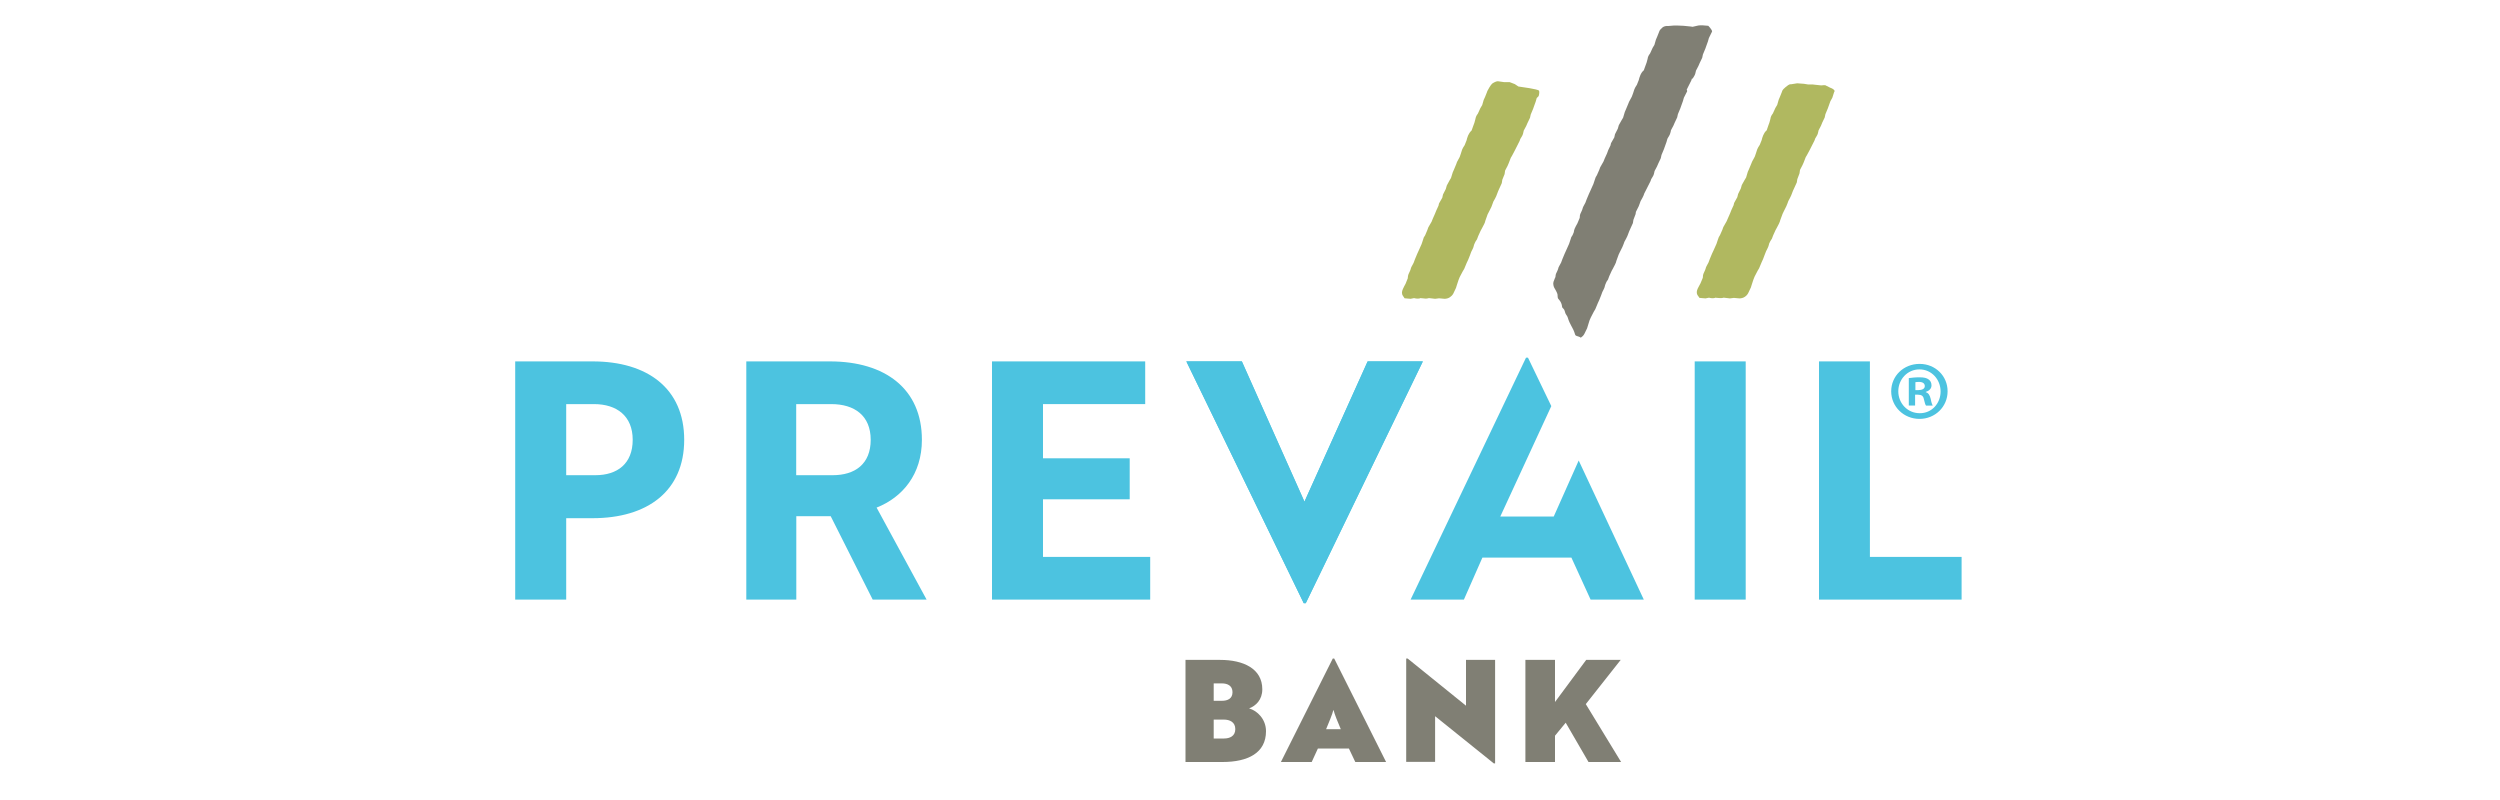 <?xml version="1.0" encoding="UTF-8"?><svg id="Layer_1" xmlns="http://www.w3.org/2000/svg" viewBox="0 0 250 80"><defs><style>.cls-1{fill:#4cc3e0;}.cls-1,.cls-2,.cls-3{stroke-width:0px;}.cls-2{fill:#807f74;}.cls-3{fill:#b0b860;}</style></defs><path class="cls-3" d="M152.37,13.07l.25-.47.13-.3.25-.52.07-.32.25-.6.07-.2.18-.5.1-.35.2-.21s.11-.36.03-.53c-.08-.16-1.86-.39-1.86-.39l-.2-.03-.36-.24-.52-.2h-.57s-.56-.08-.56-.08c-.2-.03-.46.13-.61.23-.15.13-.43.62-.5.77v.03l-.22.55-.13.28-.15.52-.18.3-.25.55-.05.07c-.1.13-.17.3-.2.48l-.1.37-.1.27-.18.5c-.17.15-.27.33-.35.5l-.1.28-.05.2-.2.5-.05.07c-.07.1-.15.25-.2.37l-.12.38-.12.35-.27.5-.07.2-.25.6-.1.22-.18.58-.15.25-.27.5-.1.35-.28.55-.07.32-.33.58-.05.22-.22.48-.13.32-.22.5-.12.3-.33.57-.1.28-.22.52-.13.2c-.02.07-.05.15-.07.22l-.15.45-.3.67-.15.33-.22.53-.13.35-.2.37c-.05.08-.08.18-.1.28l-.05.13-.1.22c-.1.18-.13.38-.13.53l-.22.55-.15.28-.12.25c-.1.23-.15.45,0,.68.07.12.17.25.17.25l.6.05.35-.07c.18.05.37.07.57.03l.05-.03.33.03c.17.03.35.03.52-.03h.03l.6.07.4-.05.55.05c.17,0,.37-.05.52-.15s.27-.22.35-.37l.27-.57.07-.23.18-.55.12-.3.3-.57.15-.25.25-.6.15-.32.18-.45.12-.33.15-.3c.05-.1.1-.23.12-.35l.03-.1.13-.28.15-.23.12-.32.25-.55.1-.18.22-.42c.03-.07.08-.15.1-.22l.05-.18.22-.62.13-.25.25-.5.12-.32.07-.2.18-.32.12-.25.18-.47.12-.27.25-.55.05-.33.23-.57.05-.35.25-.48.12-.28.2-.52.12-.2.28-.53.48-.95.07-.2.15-.25c.1-.15.15-.35.18-.52v-.03Z"/><path class="cls-3" d="M183.06,8.79l-.54-.27h-.18l-.22.02-.57-.06-.25-.03h-.47s-.44-.07-.44-.07l-.67-.05-.63.1c-.2-.03-.38.18-.53.28-.15.12-.28.25-.35.4v.03l-.22.55-.12.28-.15.52-.18.3-.25.55-.05.07c-.1.13-.18.3-.2.48l-.1.37-.1.27-.17.5c-.18.15-.27.32-.35.5l-.1.27-.05.2-.2.5-.05.07c-.07.1-.15.25-.2.37l-.12.37-.12.35-.27.5-.08.2-.25.6-.1.22-.17.57-.15.25-.28.5-.1.35-.27.55-.08.32-.32.58-.05.22-.22.48-.13.33-.22.5-.13.3-.33.58-.1.28-.23.52-.12.2c-.03.07-.05.15-.08.22l-.15.45-.3.67-.15.32-.22.53-.13.35-.2.37c-.05.08-.07.18-.1.28l-.05.13-.1.22c-.1.18-.12.37-.12.53l-.23.55-.15.28-.13.25c-.1.23-.15.45,0,.68.08.12.18.25.18.25l.6.05.35-.07c.17.05.37.07.57.03l.05-.03.32.03c.18.02.35.02.52-.03h.03l.6.07.4-.05.55.05c.18,0,.38-.05.53-.15.15-.1.27-.22.35-.38l.27-.57.07-.23.18-.55.12-.3.3-.58.15-.25.25-.6.15-.33.17-.45.13-.33.15-.3c.05-.1.1-.22.13-.35l.02-.1.13-.27.15-.23.12-.32.25-.55.1-.18.22-.42c.03-.07.07-.15.1-.23l.05-.17.23-.62.12-.25.25-.5.13-.32.07-.2.17-.32.12-.25.18-.47.13-.28.25-.55.05-.32.22-.58.05-.35.25-.48.12-.27.2-.52.12-.2.28-.52.48-.95.07-.2.15-.25c.1-.15.15-.35.18-.53v-.02l.25-.48.12-.3.25-.52.07-.33.25-.6.07-.2.18-.5.19-.34.18-.56s.05-.07.05-.12c-.03-.2-.44-.33-.44-.33"/><path class="cls-2" d="M169.26,7.87l.15-.25c.1-.15.15-.35.18-.52v-.02l.25-.48.13-.3.25-.52.07-.33.25-.6.07-.2.18-.5.1-.35.27-.55s.05-.08.05-.12c-.03-.2-.38-.55-.38-.55l-.6-.05h-.18l-.22.02-.57.13-.2-.03-.7-.07-.68-.03h-.25l-.6.05c-.2-.02-.4.02-.55.12-.15.13-.28.25-.35.4v.02l-.22.55-.12.28-.15.52-.18.3-.25.55-.05.07c-.1.13-.18.3-.2.48l-.1.37-.1.27-.18.5c-.18.15-.28.33-.35.5l-.1.27-.05.2-.2.5-.05.07c-.07.1-.15.25-.2.38l-.12.37-.13.35-.27.5-.08.2-.25.6-.1.23-.17.57-.15.25-.28.5-.1.35-.28.55-.07.32-.33.58-.05.22-.23.48-.12.33-.23.5-.12.3-.33.58-.1.27-.23.52-.12.2c-.03.08-.05.15-.08.23l-.15.45-.3.67-.15.33-.22.52-.13.35-.2.37c-.05.08-.07.18-.1.28l-.05.13-.1.22c-.1.17-.12.37-.12.52l-.23.55-.15.27-.12.25c-.05.12-.08.24-.09.36l-.12.29-.13.2c-.02.07-.05.15-.07.22l-.15.45-.3.67-.15.33-.22.53-.13.35-.2.37c-.05.07-.08.17-.1.27l-.05.13-.1.22c-.09.15-.11.32-.12.47l-.04.07c-.03.07-.08.2-.15.39-.07.19.02.52.09.62.08.12.14.25.21.38.04.08.08.17.1.26.02.13,0,.28.05.4.03.05.07.1.11.14.16.18.26.4.29.63,0,.06.01.12.05.17.02.03.06.06.09.09.13.12.14.31.2.46.07.16.21.29.25.47.05.21.26.67.32.75.16.27.3.56.39.87.01.04.03.09.06.12.02.02.06.04.09.05.17.07.32.08.43.18.15-.1.27-.22.35-.37l.28-.57.07-.23.17-.55.13-.3.3-.58.15-.25.25-.6.15-.33.18-.45.12-.33.15-.3c.05-.1.1-.22.12-.35l.03-.1.12-.28.15-.22.12-.33.25-.55.1-.18.22-.42c.03-.07.07-.15.1-.22l.05-.18.23-.63.12-.25.25-.5.13-.32.07-.2.18-.33.12-.25.18-.47.12-.27.25-.55.05-.32.22-.58.03-.22.03-.06.25-.5.12-.32.07-.2.18-.32.12-.25.07-.2.14-.27.48-.95.07-.2.15-.25c.1-.15.15-.35.18-.52v-.03l.25-.47.13-.3.25-.53.07-.32.25-.6.07-.2.18-.5.07-.25.04-.11.15-.25c.07-.1.11-.23.14-.35,0-.02.02-.04.02-.06,0,0,0-.01,0-.02,0-.03.02-.06.02-.09v-.03l.25-.47.13-.3.25-.53.07-.32.25-.6.07-.2.18-.5.1-.35.28-.55s.05-.07.05-.12c0-.04-.03-.08-.05-.13l.46-.92.07-.2Z"/><path class="cls-2" d="M118.55,65.99h3.47c2.31,0,4.21.87,4.21,2.94,0,1.05-.65,1.66-1.32,1.91.82.23,1.69,1.08,1.69,2.28,0,2.17-1.8,3.08-4.35,3.08h-3.7v-10.21ZM121.37,68.34v1.74h.82c.57,0,1.06-.21,1.06-.86s-.5-.88-1.06-.88h-.82ZM121.37,71.96v1.89h1.03c.57,0,1.13-.23,1.13-.94s-.57-.95-1.13-.95h-1.03Z"/><path class="cls-2" d="M134.89,74.85h-3.1l-.62,1.35h-3.08l5.19-10.35h.14l5.19,10.35h-3.08l-.64-1.35ZM132.61,72.92h1.47c-.26-.6-.64-1.53-.72-1.9h-.03c-.08.37-.47,1.3-.72,1.9"/><polygon class="cls-2" points="143.51 71.62 143.51 76.19 140.62 76.19 140.62 65.85 140.76 65.85 146.6 70.57 146.6 65.99 149.51 65.99 149.51 76.34 149.38 76.34 143.51 71.62"/><polygon class="cls-2" points="158.58 70.41 162.11 76.2 158.85 76.2 156.57 72.27 155.5 73.57 155.5 76.2 152.54 76.2 152.54 65.99 155.5 65.99 155.5 70.2 158.62 65.99 162.07 65.99 158.58 70.41"/><polygon class="cls-1" points="130.58 60.32 130.38 60.32 118.64 36.14 124.19 36.14 130.45 50.17 136.77 36.14 142.29 36.14 130.58 60.32"/><path class="cls-1" d="M56.62,51.82v8.14h-5.1v-23.82h7.74c5.49,0,9.16,2.71,9.16,7.84s-3.67,7.84-9.16,7.84h-2.65ZM56.62,40.41v7.11h2.91c2.22,0,3.74-1.16,3.74-3.54s-1.59-3.57-3.87-3.57h-2.78Z"/><path class="cls-1" d="M82.99,36.14c5.53,0,9.2,2.75,9.2,7.84,0,3.47-1.95,5.76-4.53,6.78l5,9.2h-5.39l-4.2-8.34h-3.44v8.34h-5v-23.82h8.37ZM79.62,40.41v7.11h3.64c2.25,0,3.81-1.12,3.81-3.54s-1.62-3.57-3.94-3.57h-3.51Z"/><polygon class="cls-1" points="99.2 59.96 99.2 36.14 114.52 36.14 114.52 40.41 104.3 40.41 104.3 45.83 112.97 45.83 112.97 49.93 104.3 49.93 104.3 55.69 115.02 55.69 115.02 59.96 99.2 59.96"/><polygon class="cls-1" points="130.57 60.32 130.37 60.32 118.63 36.14 124.18 36.14 130.44 50.17 136.76 36.14 142.28 36.14 130.57 60.32"/><rect class="cls-1" x="169.47" y="36.14" width="5.1" height="23.82"/><polygon class="cls-1" points="181.9 59.96 181.9 36.14 186.99 36.14 186.99 55.69 196.16 55.69 196.16 59.96 181.9 59.96"/><polygon class="cls-1" points="155.38 51.64 155.36 51.65 150.03 51.65 155.13 40.61 152.8 35.77 152.6 35.77 141.06 59.96 146.39 59.96 148.24 55.76 157.14 55.76 159.06 59.96 164.38 59.96 157.87 46.05 155.38 51.64"/><path class="cls-1" d="M191.97,36.39c1.56,0,2.79,1.2,2.79,2.74s-1.24,2.76-2.81,2.76-2.83-1.22-2.83-2.76,1.25-2.74,2.83-2.74h.02ZM191.94,36.94c-1.19,0-2.11.99-2.11,2.19s.92,2.19,2.14,2.19c1.19.02,2.09-.97,2.09-2.17s-.9-2.21-2.11-2.21h-.02ZM191.52,40.55h-.64v-2.74c.25-.03.6-.08,1.05-.08.52,0,.75.08.94.22.17.12.28.32.28.59,0,.33-.25.55-.57.65v.03c.27.08.4.3.49.67.08.42.15.57.2.67h-.67c-.08-.1-.13-.33-.22-.67-.05-.28-.22-.42-.57-.42h-.3v1.09ZM191.54,39.01h.3c.35,0,.64-.12.64-.4,0-.25-.18-.42-.59-.42-.17,0-.28.02-.35.03v.79Z"/></svg>